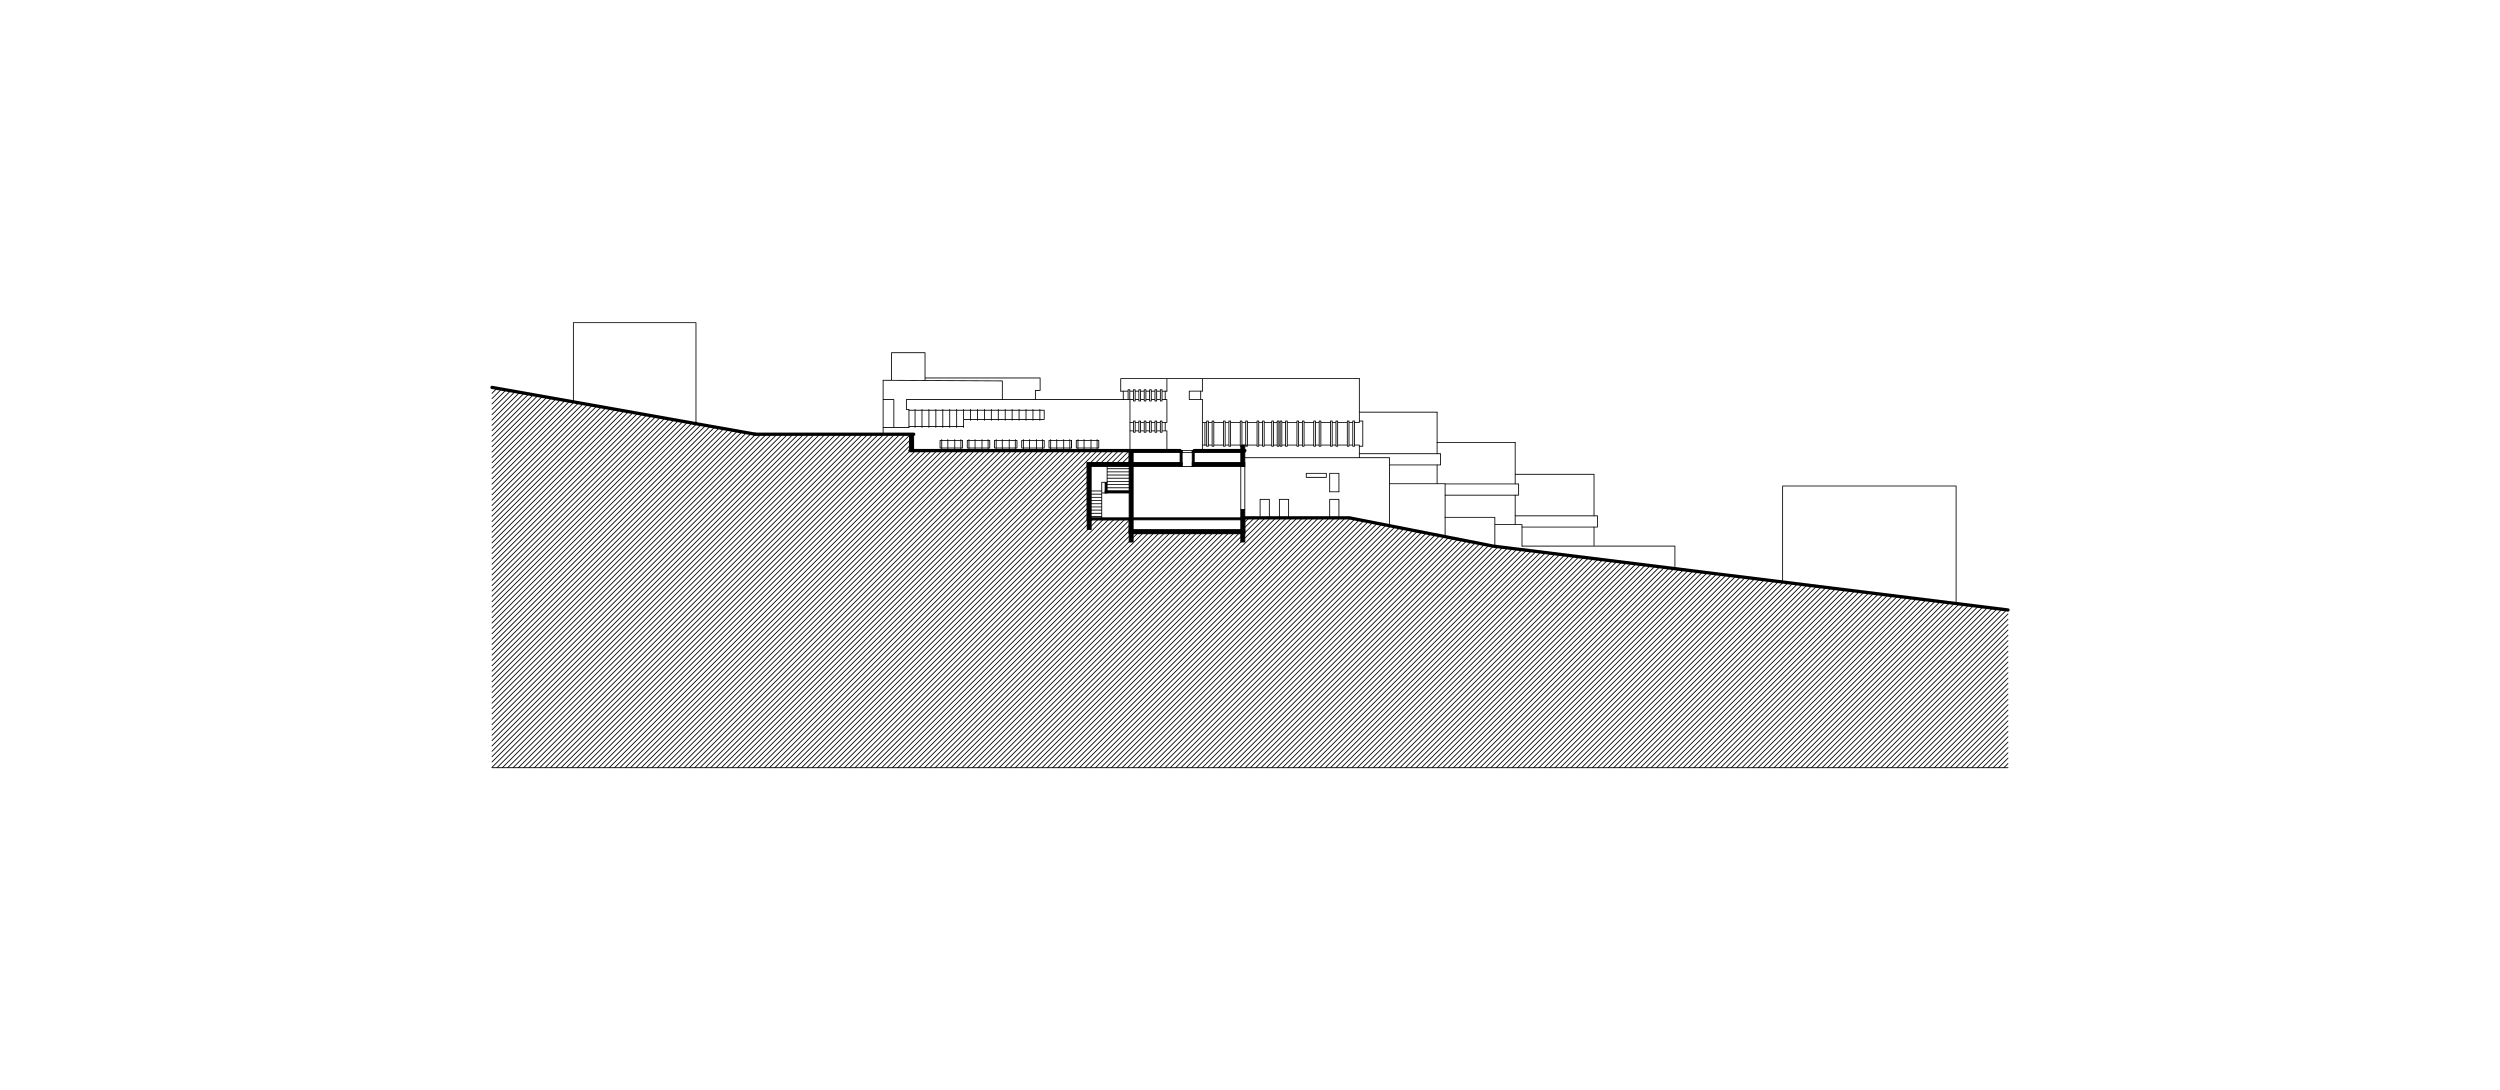 <svg xmlns="http://www.w3.org/2000/svg" width="387.49" height="169" viewBox="0 0 387.49 169"><path fill-rule="evenodd" clip-rule="evenodd" d="M175.01 84.01V69.84h.624v14.17h-.624"/><path fill="none" stroke="#000" stroke-width=".13" stroke-linecap="round" stroke-linejoin="round" stroke-miterlimit="10" d="M175.01 69.84v14.17M175.634 69.84h-.624M175.634 84.01V69.84M175.01 84.01h.624"/><path fill-rule="evenodd" clip-rule="evenodd" d="M192.318 84.01v-5.05h.625v5.05h-.625"/><path fill="none" stroke="#000" stroke-width=".13" stroke-linecap="round" stroke-linejoin="round" stroke-miterlimit="10" d="M192.318 78.96v5.05M192.943 78.96h-.625M192.943 84.01v-5.05M192.318 84.01h.625"/><path fill-rule="evenodd" clip-rule="evenodd" d="M168.503 82.084v-10.41h.624v10.41h-.624"/><path fill="none" stroke="#000" stroke-width=".13" stroke-linecap="round" stroke-linejoin="round" stroke-miterlimit="10" d="M168.503 71.673v10.41M169.127 71.673h-.624M169.127 82.084v-10.41M168.503 82.084h.624"/><path fill-rule="evenodd" clip-rule="evenodd" d="M192.943 80.574h-24.44v-.312h24.44v.312"/><path fill="none" stroke="#000" stroke-width=".13" stroke-linecap="round" stroke-linejoin="round" stroke-miterlimit="10" d="M168.503 80.574h24.44M168.503 80.262v.312M192.943 80.262h-24.44M192.943 80.574v-.312"/><path fill-rule="evenodd" clip-rule="evenodd" d="M192.943 72.297h-8.154v-.624h8.153v.624"/><path fill="none" stroke="#000" stroke-width=".13" stroke-linecap="round" stroke-linejoin="round" stroke-miterlimit="10" d="M184.79 72.297h8.153M184.79 71.673v.624M192.943 71.673h-8.154M192.943 72.297v-.624"/><path fill-rule="evenodd" clip-rule="evenodd" d="M175.022 76.41h-3.734v-.312h3.734v.312"/><path fill="none" stroke="#000" stroke-width=".13" stroke-linecap="round" stroke-linejoin="round" stroke-miterlimit="10" d="M171.288 76.41h3.734M171.288 76.098v.312M175.022 76.098h-3.734M175.022 76.41v-.312"/><path fill-rule="evenodd" clip-rule="evenodd" d="M171.288 76.41v-1.654h.312v1.654h-.312"/><path fill="none" stroke="#000" stroke-width=".13" stroke-linecap="round" stroke-linejoin="round" stroke-miterlimit="10" d="M171.288 74.756v1.654M171.6 74.756h-.312M171.6 76.41v-1.654M171.288 76.41h.312"/><path fill-rule="evenodd" clip-rule="evenodd" d="M182.91 72.297V69.84h.314v2.457h-.313"/><path fill="none" stroke="#000" stroke-width=".13" stroke-linecap="round" stroke-linejoin="round" stroke-miterlimit="10" d="M182.91 69.84v2.457M183.224 69.84h-.313M183.224 72.297V69.84M182.91 72.297h.314"/><path fill-rule="evenodd" clip-rule="evenodd" d="M184.79 72.297V69.84h.31v2.457h-.31"/><path fill="none" stroke="#000" stroke-width=".13" stroke-linecap="round" stroke-linejoin="round" stroke-miterlimit="10" d="M184.79 69.84v2.457M185.1 69.84h-.31M185.1 72.297V69.84M184.79 72.297h.31"/><path fill-rule="evenodd" clip-rule="evenodd" d="M183.224 71.673v.624h-14.72v-.624h14.72"/><path fill="none" stroke="#000" stroke-width=".13" stroke-linecap="round" stroke-linejoin="round" stroke-miterlimit="10" d="M183.224 72.297v-.624M168.503 72.297h14.72M168.503 71.673v.624M183.224 71.673h-14.72"/><path fill-rule="evenodd" clip-rule="evenodd" d="M192.318 72.297V68.99h.625v3.307h-.625"/><path fill="none" stroke="#000" stroke-width=".13" stroke-linecap="round" stroke-linejoin="round" stroke-miterlimit="10" d="M192.318 68.99v3.307M192.943 68.99h-.625M192.943 72.297V68.99M192.318 72.297h.625"/><path fill-rule="evenodd" clip-rule="evenodd" d="M140.99 69.84v-2.533h.626v2.534h-.625"/><path fill="none" stroke="#000" stroke-width=".13" stroke-linecap="round" stroke-linejoin="round" stroke-miterlimit="10" d="M140.99 67.307v2.534M141.616 67.307h-.625M141.616 69.84v-2.533M140.99 69.84h.626"/><path fill-rule="evenodd" clip-rule="evenodd" d="M192.943 70.153h-8.154v-.312h8.153v.313"/><path fill="none" stroke="#000" stroke-width=".13" stroke-linecap="round" stroke-linejoin="round" stroke-miterlimit="10" d="M184.79 70.153h8.153M184.79 69.84v.313M192.943 69.84h-8.154M192.943 70.153v-.312"/><path fill-rule="evenodd" clip-rule="evenodd" d="M183.224 69.84v.313h-8.214v-.312h8.214"/><path fill="none" stroke="#000" stroke-width=".13" stroke-linecap="round" stroke-linejoin="round" stroke-miterlimit="10" d="M183.224 70.153v-.312M175.01 70.153h8.214M175.01 69.84v.313M183.224 69.84h-8.214"/><path fill-rule="evenodd" clip-rule="evenodd" d="M192.943 82.708H175.01v-.624h17.933v.624"/><path fill="none" stroke="#000" stroke-width=".13" stroke-linecap="round" stroke-linejoin="round" stroke-miterlimit="10" d="M175.01 82.708h17.933M175.01 82.084v.624M192.943 82.084H175.01M192.943 82.708v-.624"/><g fill="none" stroke="#000" stroke-width=".13" stroke-linecap="round" stroke-linejoin="round" stroke-miterlimit="10"><path d="M310.583 118.988l.647-.646M309.756 118.988l1.474-1.475M308.925 118.988l2.305-2.302M308.098 118.988l3.132-3.132M307.27 118.988l3.96-3.96M306.443 118.988l4.787-4.788M305.615 118.988l5.615-5.616M304.787 118.988l6.443-6.444M303.957 118.988l7.273-7.272M303.128 118.988l8.102-8.1M302.3 118.988l8.93-8.928M301.473 118.988l9.757-9.757M300.646 118.988l10.584-10.585M299.818 118.988l11.412-11.413M298.988 118.988l12.242-12.24M298.16 118.988l13.07-13.07M297.332 118.988l13.898-13.898M296.504 118.988l14.726-14.725M295.676 118.988l15.554-15.554M294.846 118.988l16.384-16.383M294.018 118.988l17.212-17.21M293.19 118.988l18.04-18.04M292.363 118.988l18.867-18.867M291.535 118.988l19.695-19.695M290.708 118.988l20.522-20.523M289.876 118.988l21.354-21.35M289.05 118.988l22.18-22.18M288.22 118.988l23.01-23.008M287.394 118.988l23.836-23.836M286.566 118.988l24.466-24.467M285.738 118.988l24.556-24.557M284.908 118.988l24.65-24.65M284.08 118.988l24.74-24.74M283.252 118.988l24.834-24.832M282.424 118.988l24.925-24.924M281.597 118.988l25.016-25.015M280.77 118.988l25.105-25.106M279.94 118.988l25.198-25.198M279.11 118.988l25.292-25.29M278.283 118.988l25.382-25.38M277.456 118.988l25.47-25.472M276.627 118.988l25.564-25.563M275.8 118.988l25.654-25.655M274.97 118.988l25.746-25.747M274.142 118.988l25.84-25.838M273.314 118.988l25.932-25.93M272.486 118.988l26.022-26.02M271.66 118.988l26.11-26.112M270.83 118.988l26.205-26.204M270 118.988l26.297-26.295M269.172 118.988l26.388-26.386M268.345 118.988l26.48-26.477M267.517 118.988l26.57-26.57M266.69 118.988l26.66-26.66M265.862 118.988l26.75-26.752M265.03 118.988l26.845-26.843M264.204 118.988l26.937-26.935M263.375 118.988l27.03-27.026M262.548 118.988l27.12-27.118M261.72 118.988l27.21-27.21M260.892 118.988l27.3-27.3M260.062 118.988l27.394-27.392M259.234 118.988l27.485-27.483M258.407 118.988l27.575-27.575M257.58 118.988l27.665-27.667M256.75 118.988L284.51 91.23M255.923 118.988l27.848-27.85M255.093 118.988l27.94-27.94M254.265 118.988L282.3 90.956M253.437 118.988l28.126-28.124M252.61 118.988l28.216-28.215M251.782 118.988l28.306-28.306M250.955 118.988l28.397-28.397M250.124 118.988l28.49-28.49M249.296 118.988l28.58-28.58M248.468 118.988l28.673-28.672M247.64 118.988l28.764-28.763M246.813 118.988l28.854-28.855M245.985 118.988l28.945-28.946M245.155 118.988l29.038-29.038M244.327 118.988l29.13-29.13M243.5 118.988l29.22-29.22M242.67 118.988l29.315-29.312M241.843 118.988l29.405-29.403M241.015 118.988l29.495-29.495M240.186 118.988l29.588-29.586M239.36 118.988l29.677-29.677M238.53 118.988l29.77-29.77M237.702 118.988l29.86-29.86M236.874 118.988l29.952-29.952M236.045 118.988l30.043-30.043M235.217 118.988l30.134-30.134M234.39 118.988l30.228-30.226M233.56 118.988l30.32-30.318M232.733 118.988l30.41-30.41M231.905 118.988l30.5-30.5M231.077 118.988l30.592-30.592M230.25 118.988l30.682-30.683M229.42 118.988l30.775-30.775M228.592 118.988l30.866-30.866M227.763 118.988L258.72 88.03M226.935 118.988l31.05-31.05M226.107 118.988l31.14-31.14M225.28 118.988l31.23-31.232M224.45 118.988l31.326-31.323M223.623 118.988l31.416-31.415M222.794 118.988l31.508-31.506M221.966 118.988l31.6-31.597M221.138 118.988l31.69-31.69M220.31 118.988l31.78-31.78M219.482 118.988l31.872-31.872M218.654 118.988l31.963-31.963M217.826 118.988l32.053-32.054M216.998 118.988l32.145-32.146M216.17 118.988l32.236-32.238M215.34 118.988l32.33-32.33M214.512 118.988l32.423-32.42M213.685 118.988l32.513-32.512M212.856 118.988l32.604-32.603M212.028 118.988l32.696-32.695M211.2 118.988l32.787-32.786M210.372 118.988L243.25 86.11M209.543 118.988l32.97-32.97M208.715 118.988l33.06-33.06M207.887 118.988l33.153-33.152M207.06 118.988l33.243-33.243M206.23 118.988l33.336-33.335M205.402 118.988l33.427-33.426M204.574 118.988l33.518-33.517M203.746 118.988l33.61-33.61M202.918 118.988l33.7-33.7M202.09 118.988l33.792-33.792M201.26 118.988l33.885-33.883M200.434 118.988l33.975-33.974M199.605 118.988l34.066-34.066M198.777 118.988l34.158-34.157M197.95 118.988l34.248-34.25M197.12 118.988l34.34-34.34M196.292 118.988l34.476-34.475M195.464 118.988l34.612-34.61M194.636 118.988l34.747-34.747M193.808 118.988l34.883-34.883M192.98 118.988L228 83.97M192.15 118.988l35.156-35.154M191.323 118.988l35.29-35.29M190.495 118.988l35.426-35.426M189.667 118.988l35.562-35.562M188.838 118.988l35.7-35.697M188.01 118.988l35.834-35.833M187.182 118.988l35.97-35.97M186.354 118.988l36.105-36.105M185.526 118.988l36.24-36.24M184.698 118.988l36.377-36.377M183.87 118.988l36.512-36.512M183.04 118.988l36.65-36.648M182.213 118.988L219 82.204M181.385 118.988l36.92-36.92M180.557 118.988l37.057-37.056M179.73 118.988l37.19-37.192M178.9 118.988l37.33-37.327M178.072 118.988l37.464-37.464M177.244 118.988l37.6-37.6M176.416 118.988l37.736-37.735M175.587 118.988l37.872-37.87M174.76 118.988l38.007-38.007M173.93 118.988l38.144-38.142M173.103 118.988l38.28-38.28M172.275 118.988l38.414-38.414M171.446 118.988l38.55-38.55M170.618 118.988l38.687-38.686M169.79 118.988l38.727-38.726M168.962 118.988l38.726-38.726M168.134 118.988l38.726-38.726M167.306 118.988l38.726-38.726M166.478 118.988l38.726-38.726M165.65 118.988l38.726-38.726M164.82 118.988l38.727-38.726M163.993 118.988l38.727-38.726M163.165 118.988l38.726-38.726M162.336 118.988l38.727-38.726M161.508 118.988l38.727-38.726M160.68 118.988l38.727-38.726M159.852 118.988l38.727-38.726M159.023 118.988l38.727-38.726M158.195 118.988l38.727-38.726M157.367 118.988l38.727-38.726M156.54 118.988l36.25-36.25M192.943 82.585l2.323-2.323M155.71 118.988l36.252-36.25M192.943 81.757l1.495-1.495M154.882 118.988l36.25-36.25M192.943 80.93l.666-.668M154.055 118.988l36.25-36.25M153.226 118.988l36.25-36.25M152.398 118.988l36.25-36.25M151.57 118.988l36.25-36.25M150.742 118.988l36.25-36.25M149.914 118.988l36.25-36.25M149.085 118.988l36.25-36.25M148.257 118.988l36.25-36.25M147.43 118.988l36.25-36.25M146.6 118.988l36.252-36.25M145.772 118.988l36.25-36.25M144.944 118.988l36.25-36.25M144.116 118.988l36.25-36.25M143.288 118.988l36.25-36.25M142.46 118.988l36.25-36.25M141.632 118.988l36.25-36.25M140.803 118.988l36.25-36.25M139.975 118.988l36.25-36.25M139.147 118.988l36.25-36.25M138.32 118.988l36.69-36.69M137.49 118.988l37.52-37.518M136.662 118.988l38.348-38.346M135.834 118.988l38.415-38.414M135.006 118.988l38.414-38.414M134.178 118.988l38.414-38.414M133.35 118.988l38.414-38.414M132.52 118.988l38.416-38.414M131.693 118.988l38.414-38.414M130.865 118.988l38.414-38.414M130.037 118.988l38.466-38.466M129.208 118.988l39.295-39.293M128.38 118.988l40.123-40.122M127.552 118.988l40.95-40.95M174.868 71.673l.142-.142M126.724 118.988l41.78-41.778M174.04 71.673l.97-.97M125.896 118.988l42.607-42.606M173.21 71.673l1.8-1.798M125.068 118.988l43.435-43.435M172.383 71.673l1.832-1.832M124.24 118.988l44.263-44.262M171.555 71.673l1.832-1.832M123.412 118.988l45.09-45.09M170.727 71.673l1.832-1.832M122.583 118.988l45.92-45.92M169.9 71.673l1.83-1.832M121.755 118.988l46.748-46.747M169.07 71.673l1.833-1.832M120.927 118.988l49.148-49.147M120.1 118.988l49.146-49.147M119.27 118.988l49.148-49.147M118.442 118.988L167.59 69.84M117.614 118.988l49.148-49.147M116.786 118.988l49.148-49.147M115.958 118.988l49.147-49.147M115.13 118.988l49.147-49.147M114.3 118.988l49.15-49.147M113.473 118.988L162.62 69.84M112.645 118.988l49.147-49.147M111.816 118.988l49.148-49.147M110.988 118.988l49.148-49.147M110.16 118.988l49.148-49.147M109.332 118.988L158.48 69.84M108.504 118.988l49.148-49.147M107.676 118.988l49.147-49.147M106.847 118.988l49.148-49.147M106.02 118.988l49.147-49.147M105.19 118.988l49.15-49.147M104.363 118.988L153.51 69.84M103.535 118.988l49.148-49.147M102.707 118.988l49.147-49.147M101.878 118.988l49.148-49.147M101.05 118.988l49.148-49.147M100.222 118.988L149.37 69.84M99.394 118.988l49.148-49.147M98.565 118.988l49.148-49.147M97.737 118.988l49.148-49.147M96.91 118.988l49.147-49.147M96.08 118.988l49.15-49.147M95.253 118.988L144.4 69.84M94.424 118.988l49.148-49.147M93.596 118.988l49.148-49.147M92.768 118.988l49.148-49.147M91.94 118.988l49.148-49.147M91.112 118.988l49.913-49.913M90.284 118.988l50.725-50.725M89.456 118.988l51.538-51.538M88.627 118.988l51.682-51.68M87.8 118.988l51.68-51.68M86.97 118.988l51.682-51.68M86.143 118.988l51.68-51.68M85.314 118.988l51.682-51.68M84.486 118.988l51.68-51.68M83.658 118.988l51.68-51.68M82.83 118.988l51.68-51.68M82 118.988l51.683-51.68M81.173 118.988l51.682-51.68M80.345 118.988l51.682-51.68M79.517 118.988l51.68-51.68M78.69 118.988l51.68-51.68M77.86 118.988l51.682-51.68M77.033 118.988l51.68-51.68M76.26 118.933l51.626-51.626M76.26 118.104l50.798-50.797M76.26 117.276l49.97-49.97M76.26 116.448l49.14-49.14M76.26 115.62l48.313-48.313M76.26 114.792l47.485-47.485M76.26 113.963l46.657-46.656M76.26 113.135l45.828-45.828M76.26 112.307l45-45M76.26 111.48l44.172-44.173M76.26 110.65l43.344-43.343M76.26 109.822l42.515-42.515M76.26 108.994l41.687-41.687M76.26 108.166l40.86-40.86M76.26 107.338l40.15-40.15M76.26 106.51l39.448-39.448M76.26 105.682l38.745-38.745M76.26 104.854l38.042-38.042M76.26 104.025l37.34-37.338M76.26 103.196l36.636-36.634M76.26 102.37l35.932-35.933M76.26 101.54l35.23-35.228M76.26 100.712l34.526-34.525M76.26 99.884l33.823-33.822M76.26 99.056l33.12-33.12M76.26 98.228l32.416-32.416M76.26 97.4l31.713-31.713M76.26 96.57l31.01-31.008M76.26 95.743l30.307-30.306M76.26 94.915l29.604-29.603M76.26 94.087l28.9-28.9M76.26 93.26l28.198-28.198M76.26 92.43l27.494-27.493M76.26 91.603l26.79-26.79M76.26 90.773l26.088-26.086M76.26 89.945l25.385-25.383M76.26 89.118l24.68-24.68M76.26 88.29l23.978-23.978M76.26 87.46l23.275-23.273M76.26 86.633l22.572-22.57M76.26 85.805l21.87-21.868M76.26 84.977l21.166-21.165M76.26 84.148l20.462-20.462M76.26 83.32l19.76-19.76M76.26 82.492l19.056-19.056M76.26 81.664L94.613 63.31M76.26 80.835l17.65-17.65M76.26 80.007L93.207 63.06M76.26 79.18l16.243-16.244M76.26 78.35L91.8 62.81M76.26 77.522l14.837-14.836M76.26 76.694L90.394 62.56M76.26 75.866l13.43-13.43M76.26 75.038L88.987 62.31M76.26 74.21l12.025-12.024M76.26 73.382l11.32-11.32M76.26 72.554l10.618-10.618M76.26 71.725l9.915-9.914M76.26 70.897l9.212-9.21M76.26 70.07l8.51-8.51M76.26 69.24l7.805-7.804M76.26 68.413l7.102-7.102M76.26 67.584l6.4-6.398M76.26 66.756l5.696-5.695M76.26 65.928l4.992-4.992M76.26 65.1l4.29-4.29M76.26 64.27l3.586-3.584M76.26 63.443l2.883-2.882M76.26 62.615l2.18-2.18M76.26 61.787l1.477-1.476M76.26 60.96l.774-.774M76.26 60.13l.07-.07"/></g><path fill="none" stroke="#000" stroke-width=".13" stroke-linecap="round" stroke-linejoin="round" stroke-miterlimit="10" d="M117.088 67.307h23.903M140.99 67.307l.05 2.534M141.04 69.84h33.97M175.01 69.84v1.833M175.01 71.673h-6.507M168.503 71.673v8.9M168.503 80.574h6.507M175.01 80.574v2.164M175.01 82.738h17.933M192.943 82.738v-2.476M192.943 80.262H209.1M209.1 80.262l22.347 4.384M231.447 84.646l79.783 9.9M311.23 118.988H112.38M112.38 118.988H76.26M76.26 60.048l40.828 7.26M171.6 74.756v-2.46M171.6 76.098h3.422M171.6 75.604h3.422M171.6 75.11h3.422M171.6 74.617h3.422M171.6 74.124h3.422M171.6 73.63h3.422M171.6 73.137h3.422M171.6 72.644h3.422M169.14 76.098h1.627M170.767 80.262v-5.506M171.288 74.756h-.52M171.288 76.41h-.52M169.14 76.592h1.627M169.14 77.087h1.627M169.14 77.58h1.627M169.14 78.076h1.627M169.14 78.57h1.627M169.14 79.065h1.627M169.14 79.56h1.627M169.14 80.054h1.627M169.14 80.3h1.627M183.224 69.84h1.565M184.79 72.297h-1.566M173.708 58.68h36.99M173.708 58.68v1.95M180.866 58.68v1.95M186.364 58.68v1.944M210.7 63.885h12.045M222.745 68.57h12.102"/><path fill="none" stroke="#000" stroke-width=".51" stroke-linecap="round" stroke-linejoin="round" stroke-miterlimit="10" d="M182.91 69.84h-41.87M141.616 67.307h-24.668M192.943 80.262h16.187M209.13 80.262l22.317 4.384M231.447 84.646l31.648 3.927"/><path fill="none" stroke="#000" stroke-width=".13" stroke-linecap="round" stroke-linejoin="round" stroke-miterlimit="10" d="M192.943 70.943h22.432M215.375 74.978h8.612M223.987 74.978v8.202M234.847 68.57v6.436M247.068 73.515h-12.22M259.603 84.643h-23.7M259.603 84.643v3.497M247.068 73.515v6.436M222.745 63.885v6.436M210.692 58.68v6.8M175.14 61.933h-34.654M175.14 61.933v7.908M136.88 67.307V58.94M174.1 60.63v1.303M180.602 60.63v1.303M186.104 60.624v1.3M186.364 61.925v3.555M210.692 65.48h-.758M210.692 68.985h-.758M210.692 68.985v1.958M186.364 68.985v.856M186.364 65.48v3.505M186.755 65.48v3.505M222.745 72.064v2.914M234.847 76.75v4.56M247.068 81.694v2.82M215.375 70.943v2.368M206.096 76.228h1.432M136.88 66.25h4.004M140.486 63.455v-1.522M138.543 61.933h-1.664M138.543 61.933v4.316M192.318 78.96v-6.663M192.943 78.96v-6.663"/><path fill="none" stroke="#000" stroke-width=".51" stroke-linecap="round" stroke-linejoin="round" stroke-miterlimit="10" d="M185.1 69.84h7.843"/><path fill="none" stroke="#000" stroke-width=".13" stroke-linecap="round" stroke-linejoin="round" stroke-miterlimit="10" d="M215.375 73.31v8.18M183.224 70.153h1.565M187.875 65.26h.26M188.136 65.26v3.903M188.136 69.163h-.26M187.875 69.163V65.26M187.03 65.26h.26M187.29 65.26v3.903M187.29 69.163h-.26M187.03 69.163V65.26M190.478 65.26h.26M190.738 65.26v3.903M190.738 69.163h-.26M190.478 69.163V65.26M189.632 65.26h.26M189.893 65.26v3.903M189.893 69.163h-.26M189.632 69.163V65.26M193.08 65.26h.26M193.34 65.26v3.903M193.34 69.163h-.26M193.08 69.163V65.26M192.235 65.26h.26M192.495 65.26v3.903M192.495 69.163h-.26M192.235 69.163V65.26M195.684 65.26h.26M195.944 65.26v3.903M195.944 69.163h-.26M195.684 69.163V65.26M194.838 65.26h.26M195.098 65.26v3.903M195.098 69.163h-.26M194.838 69.163V65.26M197.96 65.26h.26M198.22 65.26v3.903M198.22 69.163h-.26M197.96 69.163V65.26M197.115 65.26h.26M197.375 65.26v3.903M197.375 69.163h-.26M197.115 69.163V65.26M199.262 65.26h.26M199.522 65.26v3.903M199.522 69.163h-.26M199.262 69.163V65.26M198.417 65.26h.26M198.677 65.26v3.903M198.677 69.163h-.26M198.417 69.163V65.26M201.865 65.26h.26M202.125 65.26v3.903M202.125 69.163h-.26M201.865 69.163V65.26M201.02 65.26h.26M201.28 65.26v3.903M201.28 69.163h-.26M201.02 69.163V65.26M204.468 65.26h.26M204.728 65.26v3.903M204.728 69.163h-.26M204.468 69.163V65.26M203.622 65.26h.26M203.882 65.26v3.903M203.882 69.163h-.26M203.622 69.163V65.26M207.07 65.26h.26M207.33 65.26v3.903M207.33 69.163h-.26M207.07 69.163V65.26M206.225 65.26h.26M206.485 65.26v3.903M206.485 69.163h-.26M206.225 69.163V65.26M209.673 65.26h.26M209.934 65.26v3.903M209.934 69.163h-.26M209.673 69.163V65.26M208.828 65.26h.26M209.088 65.26v3.903M209.088 69.163h-.26M208.828 69.163V65.26M211.226 65.26v3.903M211.226 69.163h-.534M210.692 65.26h.534M187.03 65.48h-.666M187.875 65.48h-.585M187.875 68.985h-.585M187.03 68.985h-.666M189.632 65.48h-1.496M190.478 65.48h-.585M190.478 68.985h-.585M189.632 68.985h-1.496M192.235 68.985h-1.497M192.235 65.48h-1.497M193.08 65.48h-.585M194.838 65.48h-1.497M194.838 68.985h-2.343M195.684 68.985h-.586M195.684 65.48h-.586M197.115 65.48h-1.17M197.96 65.48h-.585M198.417 65.48h-.196M198.417 68.985h-.196M197.96 68.985h-.585M197.115 68.985h-1.17M199.262 68.985h-.585M199.262 65.48h-.585M201.02 65.48h-1.498M201.02 68.985h-1.498M201.865 68.985h-.586M201.865 65.48h-.586M203.622 65.48h-1.497M203.622 68.985h-1.497M204.468 68.985h-.586M204.468 65.48h-.586M206.225 65.48h-1.497M207.07 65.48h-.585M206.225 68.985h-1.497M207.07 68.985h-.585M208.828 65.48h-1.497M209.673 65.48h-.585M209.673 68.985h-.585M208.828 68.985h-1.497M223.278 70.32v1.744M223.278 72.064h-7.903M210.692 70.32h12.586M235.38 75.006v1.743M235.38 76.75h-11.393M223.987 75.006h11.394M247.604 79.95v1.744M247.604 81.694h-11.7M234.847 79.95h12.757M179.85 60.41h.26M180.11 60.41v1.744M180.11 62.154h-.26M179.85 62.154V60.41M179.016 60.41h.26M179.277 60.41v1.744M179.277 62.154h-.26M179.016 62.154V60.41M179.85 60.63h-.573M179.85 61.933h-.573M178.184 60.41h.26M178.443 60.41v1.744M178.443 62.154h-.26M178.184 62.154V60.41M179.016 60.63h-.573M179.016 61.933h-.573M177.35 60.41h.26M177.61 60.41v1.744M177.61 62.154h-.26M177.35 62.154V60.41M178.184 60.63h-.573M178.184 61.933h-.573M176.518 60.41h.26M176.778 60.41v1.744M176.778 62.154h-.26M176.518 62.154V60.41M177.35 60.63h-.572M177.35 61.933h-.572M175.685 60.41h.26M175.945 60.41v1.744M175.945 62.154h-.26M175.685 62.154V60.41M176.518 60.63h-.573M176.518 61.933h-.573M174.852 60.41h.26M175.112 60.41v1.523M174.852 61.933V60.41M175.685 60.63h-.573M175.685 61.933h-.573M174.852 60.63h-1.144M180.866 60.63h-.757M180.866 61.933h-.757M180.602 65.48v1.3M179.85 65.26h.26M180.11 65.26V67M180.11 67.002h-.26M179.85 67.002V65.26M179.016 65.26h.26M179.277 65.26V67M179.277 67.002h-.26M179.016 67.002V65.26M179.85 65.48h-.573M179.85 66.78h-.573M178.184 65.26h.26M178.443 65.26V67M178.443 67.002h-.26M178.184 67.002V65.26M179.016 65.48h-.573M179.016 66.78h-.573M177.35 65.26h.26M177.61 65.26V67M177.61 67.002h-.26M177.35 67.002V65.26M178.184 65.48h-.573M178.184 66.78h-.573M176.518 65.26h.26M176.778 65.26V67M176.778 67.002h-.26M176.518 67.002V65.26M177.35 65.48h-.572M177.35 66.78h-.572M175.685 65.26h.26M175.945 65.26V67M175.945 67.002h-.26M175.685 67.002V65.26M176.518 65.48h-.573M176.518 66.78h-.573M175.685 65.48h-.545M175.685 66.78h-.545M180.866 65.48h-.757M180.866 66.78h-.757M180.866 61.933v3.547M180.866 66.78v3.06M140.884 63.455v2.794M140.486 63.455h.398"/><path fill="none" stroke="#000" stroke-width=".51" stroke-linecap="round" stroke-linejoin="round" stroke-miterlimit="10" d="M263.095 88.573l48.135 5.973"/><path fill="none" stroke="#000" stroke-width=".13" stroke-linecap="round" stroke-linejoin="round" stroke-miterlimit="10" d="M140.884 63.585h20.962M161.846 63.585v1.424M161.846 65.01h-12.492M149.354 66.118h-8.47M161.178 63.455v1.685M160.103 63.455v1.685M159.028 63.455v1.685M157.953 63.455v1.685M156.878 63.455v1.685M155.803 63.455v1.685M154.73 63.455v1.685M153.653 63.455v1.685M152.58 63.455v1.685M151.503 63.455v1.685M150.43 63.455v1.685M149.354 63.455v2.792M148.28 63.455v2.792M147.204 63.455v2.792M146.13 63.455v2.792M145.054 63.455v2.792M143.98 63.455v2.792M142.904 63.455v2.792M141.83 63.455v2.792M170.044 68.132v1.43M169.1 68.132v1.43M168.024 68.132v1.43M167.08 68.132v1.43M170.305 68.26h-3.486M166.82 68.26v1.178M166.82 69.438h3.485M170.305 69.438v-1.18M166.075 69.438v-1.18M141.573 68.132v1.43M141.442 68.26v1.178"/><path fill="none" stroke="#000" stroke-width=".51" stroke-linecap="round" stroke-linejoin="round" stroke-miterlimit="10" d="M117.088 67.307l-40.828-7.26M107.873 65.628h-.227"/><path fill="none" stroke="#000" stroke-width=".13" stroke-linecap="round" stroke-linejoin="round" stroke-miterlimit="10" d="M88.87 50.012h19.003M107.873 50.012v15.616M88.87 62.29V50.013M276.3 75.33h26.888M303.188 75.33v18.218M276.3 90.212V75.33M165.815 68.132v1.43M164.87 68.132v1.43M163.795 68.132v1.43M162.85 68.132v1.43M166.075 68.26h-3.485M162.59 68.26v1.178M162.59 69.438h3.485M166.075 69.438v-1.18M161.585 68.132v1.43M160.64 68.132v1.43M159.565 68.132v1.43M158.62 68.132v1.43M161.846 68.26h-3.485M158.36 68.26v1.178M158.36 69.438h3.486M161.846 69.438v-1.18M157.367 68.132v1.43M156.422 68.132v1.43M155.347 68.132v1.43M154.403 68.132v1.43M157.627 68.26h-3.484M154.143 68.26v1.178M154.143 69.438h3.484M157.627 69.438v-1.18M153.15 68.132v1.43M152.205 68.132v1.43M151.13 68.132v1.43M150.185 68.132v1.43M153.41 68.26h-3.486M149.924 68.26v1.178M149.924 69.438h3.485M153.41 69.438v-1.18M148.93 68.132v1.43M147.986 68.132v1.43M146.91 68.132v1.43M145.966 68.132v1.43M149.19 68.26h-3.484M145.706 68.26v1.178M145.706 69.438h3.485M149.19 69.438v-1.18M136.88 58.94l18.478.1M155.358 59.04v2.893M138.19 58.947v-4.28M138.19 54.666h5.185M143.375 54.666v4.31M143.375 58.585h17.84M161.214 58.585v1.93M161.214 60.515h-.732M160.482 60.515v1.418M186.364 60.624h-2.034M184.33 60.624v1.3M184.33 61.925h2.034M235.904 84.643V81.31M235.904 81.31h-4.235M231.696 84.677v-4.49M231.696 80.187h-7.725M195.31 80.262V77.4M195.31 77.4h1.432M196.742 77.4v2.862M198.3 80.262V77.4M198.3 77.4h1.43M199.73 77.4v2.862M206.096 80.262V77.4M206.096 77.4h1.432M207.528 77.4v2.862M206.096 76.228v-2.863M206.096 73.365h1.432M207.528 73.365v2.863M205.576 73.365h-3.11M202.467 73.365v.623M202.467 73.988h3.11M205.576 73.988v-.623"/></svg>
